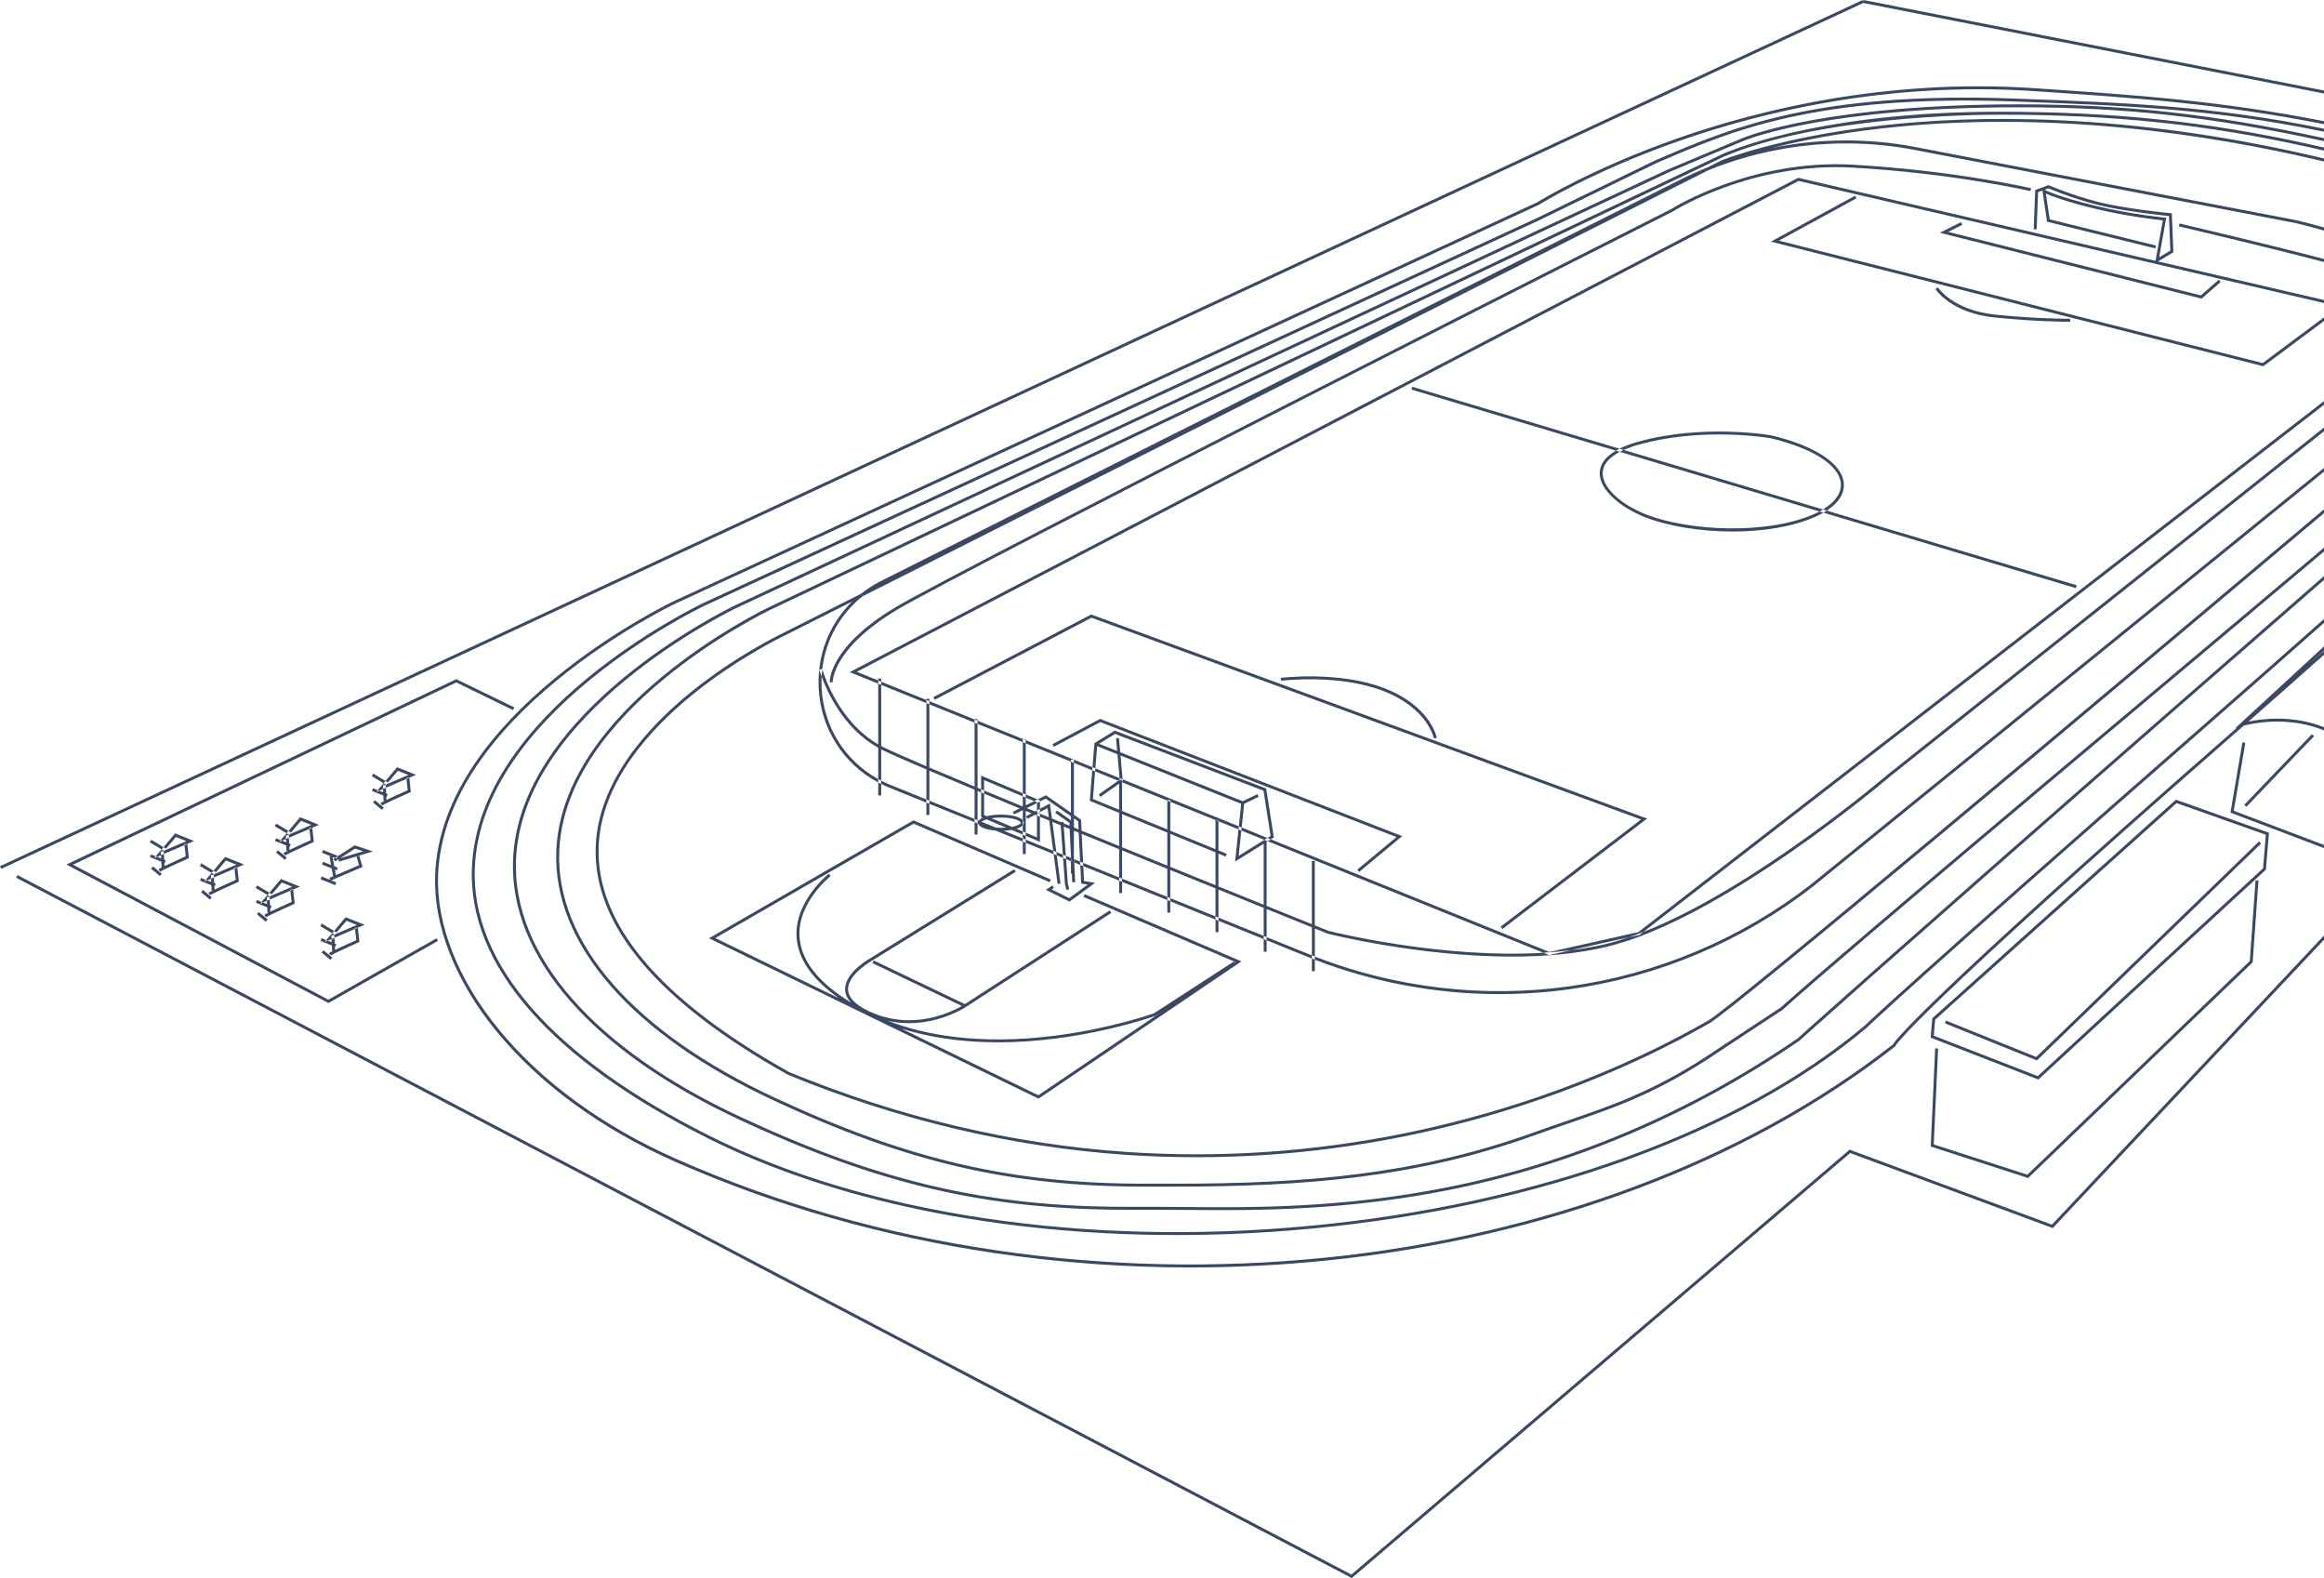 <?xml version="1.0" encoding="UTF-8"?> <svg xmlns="http://www.w3.org/2000/svg" id="_Слой_2" data-name="Слой 2" viewBox="0 0 1580.92 1073.18"><defs><style> .cls-1 { fill: #3b4862; stroke-width: 0px; } </style></defs><g id="_Слой_1-2" data-name="Слой 1"><path class="cls-1" d="M706.41,552.85l1.01-.54v.95c-.34-.14-.67-.28-1.01-.42ZM191.12,597.78l-7.89,9.32,1.7,1.02-.15.24,6.93-8.19,7.09,2.84-14.55,6.23-.35.59-1.98-1.19-3.95,4.67.96.38,2.62-1.12-.12-2.56,2-.1.09,1.81,13.99-6-.07-.66,1.99-.22v.06s4.62-1.98,4.62-1.98l-12.91-5.16ZM695.76,504.7v-1.88h.68l-31.45-12.72v2.16l30.78,12.45ZM728.53,517.95v-1.36h1.97l-32.75-13.24v2.16l30.78,12.45ZM187.94,560.12l-1.03,1.71,8.02,4.81,1.31-1.55-8.3-4.98ZM697.76,542.42l5.73,2.41,2.36-1.18-8.09-3.41v2.17ZM348.98,482.88l.88-1.8-39-19-.43-.21-265.24,126.06,178.25,94.19,74.48-42.27-.99-1.74-73.52,41.73-173.75-91.81,260.76-123.94,38.57,18.79ZM197.26,567.25l.53-.88-.87,1.03.34-.15ZM184.26,609.25l.53-.88-.87,1.03.34-.15ZM1049.94,647.92c6.28-.38,12.53-.94,18.69-1.72l39.45-8.83c3.24-1.1,6.53-2.31,9.83-3.61l463.01-358.48v-2.53l-466.44,361.14-60.46,13.53-189.57-76.66-2.1,1.31,187.57,75.85ZM705.42,551.11l2-1.07v-4.95l-2,1v5.02ZM174.94,602.12l-1.03,1.71,8.02,4.81,1.31-1.55-8.3-4.98ZM746.31,507.41l13.85,5.54,1.43,16.21,2.08.84-1.44-16.22,82.11,32.84-1.62,15.35,1.93.78,1.7-16.12,9.89-4.76-.87-1.8-10,4.81-83.34-33.34-.85-9.66-1.99.18.77,8.65-12.32-4.93,10.89-6.7,101,38.62,4.81,30.77-2.16,1.35,2.29.93,2.05-1.28-5.19-33.23-103-39.38-13.85,8.52-1.29,16.32,1.94.79,1.19-15.09ZM253.73,579.03l-9.32,2.79-.03-.12-1.92.55.04.15-11.79,3.54-.47-1.58-2.27,1.46-1.08-1.68,1.05-.68,1.12.45.63-1.57,11.61-7.46,12.45,4.15ZM247.11,578.93l-5.55-1.85-10.25,6.59,15.8-4.74ZM763.31,531.52v.49l30.78,12.45v-.32h2v1.12l31.29,12.65h1.49v.6l13.65,5.52.22-2.07-79.05-31.97.1,1.18-.47.33ZM743.01,523.81l.17-2.09-12.64-5.11v2.16l12.48,5.05ZM211.35,571.36c-3.78,1.69-10.19,4.57-14.44,6.63l-.11-2.18.24.1.74-1.86-1.09-.44-.19-3.87-1.96.84.11,2.21-2.72-1.09-2.01.86,1.05-1.24-3.18-1.27-.74,1.86,7.71,3.08.18,3.63.77-.04c-1.6.8-2.72,1.41-3,1.69l1.39,1.44c.96-.79,11.99-5.83,18.72-8.82l.67-.3-1.07-9.67-1.92.82.85,7.62ZM204.12,555.78l-7.89,9.32,1.7,1.02-.15.24,6.93-8.19,7.09,2.84-14.55,6.23-.35.59-1.98-1.19-3.95,4.67.96.38,2.62-1.12-.12-2.56,2-.1.09,1.81,13.99-6-.07-.66,1.99-.22v.06s4.62-1.98,4.62-1.98l-12.91-5.16ZM198.35,613.36c-3.78,1.69-10.19,4.57-14.44,6.63l-.11-2.18.24.1.74-1.86-1.09-.44-.19-3.87-1.96.84.11,2.21-2.72-1.09-2.01.86,1.05-1.24-3.18-1.27-.74,1.86,7.71,3.08.18,3.63.77-.04c-1.6.8-2.72,1.41-3,1.69l1.39,1.44c.96-.79,11.99-5.83,18.72-8.82l.67-.3-1.07-9.67-1.92.82.85,7.62ZM1115.36,635.75l2.56-1.98c75.49-29.58,165.85-106.68,166.86-107.54l296.15-235.5v2.55l-294.88,234.49c-1.1.95-114.07,97.35-193.39,116.19-20.17,4.79-42.28,6.58-64.04,6.58-63.79,0-124.63-15.38-125.44-15.59l-.12-.04c-.28-.11-3.33-1.34-8.63-3.47v19.05c-.67-.26-1.33-.53-2-.79v-19.07c-7.24-2.92-17.84-7.19-30.78-12.42v19.07l-2-.81v-19.07c-9.25-3.74-19.63-7.94-30.78-12.45v19.08l-2-.81v-19.08c-9.77-3.96-20.11-8.15-30.78-12.49v19.12l-2-.81v-19.12c-10.05-4.08-20.37-8.28-30.78-12.53v19.21l-2-.81v-19.21c-8.47-3.46-16.99-6.93-25.45-10.4l.94,19.7-2.04-.83-.94-19.71c-1.1-.45-2.19-.9-3.28-1.34v16.82l.13,2.57-.13-.05v2.16l.23.09.66,13.42-2,.1-.29-5.94h-.6v-8.49l.19.08-.11-2.2-.08-.03v-1.66l-.88-18.05c-1.34-.55-2.67-1.1-4.01-1.64l1.43,19.96-2.06-.83-1.43-19.97c-1.91-.78-3.81-1.56-5.71-2.34l2.71,20.52-2.13-.86-2.71-20.54c-2.12-.87-4.22-1.73-6.32-2.6v-2.16c2,.82,4,1.65,6.02,2.47l-.82-6.2-5.2,2.77v-2.27l6.8-3.63,1.35,10.2c1.97.81,3.94,1.62,5.92,2.43l1.93-.14.07.96c1.35.55,2.7,1.11,4.06,1.66l-.1-2.01-9.6-6.72,1.15-1.64,9.54,6.68v-2.74l-17.2-11.96-3.92,1.96v-.78l-1.58-.66,5.66-2.83,17.03,11.84v-34.71l2,.81v35.3l4.86,3.38.35,7.45c8.49,3.48,17.05,6.97,25.56,10.44v-22.53l-19.94-8.17,1.64-20.82,1.94.79-1.48,18.74,17.83,7.31v-17.7l-12.68,8.97-1.15-1.63,13.19-9.33.65.26v-.72l.17-.12h1.83v1.15l-.44.31.44.18v19.44l30.78,12.61v-19.6l2,.81v19.62l30.78,12.61v-19.57h.51l1.49.6v19.79l5.68,2.33-.76,1.85-4.93-2.02v22.31c11.13,4.51,21.5,8.71,30.78,12.46v-41.47l-19.43,12.14,2.3-21.87,1.93.78-1.81,17.22,17.44-10.9,1.38.56h.19v.08l.72.29-.72.45v43.53c12.84,5.19,23.42,9.46,30.78,12.42v-42.99h2v43.8c5.48,2.21,8.76,3.53,9.31,3.75,2.59.66,76.53,19.08,146.2,14.9l3.63,1.47.29.12,14.77-3.31c8.05-1.01,15.94-2.39,23.56-4.2,5.16-1.23,10.47-2.79,15.89-4.63l7.28-1.63ZM733.71,564.05l-.26-5.53-2.91-2.03v6.26c1.06.43,2.12.87,3.18,1.3ZM794.09,588.67v-22.44l-30.78-12.61v22.53c10.4,4.24,20.72,8.44,30.78,12.53ZM826.87,601.98v-22.32l-30.78-12.61v22.44c10.66,4.33,21,8.53,30.78,12.49ZM761.31,530.49v-.12h.17l.21-.15-.09-1.06-16.47-6.66-.17,2.09,15.71,6.35.65-.46ZM253.78,545.75l6,5,1.28-1.54-6-5-1.28,1.54ZM1369.46,66.98c-134.02-4.89-192.77,20.33-239.98,40.6l-3.5,1.5-79.98,38.99L478.55,410.05c-6.27,3-153.52,74.7-157.55,180.28-1.26,32.99,12.08,65.61,39.63,96.96,27.18,30.93,67.69,60.04,120.4,86.53,85.7,43.07,198.69,66.08,319.37,66.08,30.4,0,61.3-1.46,92.37-4.43,154.24-14.73,291.75-64.57,377.35-136.78.23-.23,25.41-25.11,237.95-210.95,25.78-22.54,50.18-44.05,72.84-64.14v-2.67c-23.03,20.42-47.88,42.33-74.16,65.31-212.75,186.03-237.82,210.82-237.99,210.99-85.23,71.9-222.35,121.57-376.19,136.26-154,14.71-303.68-7.68-410.65-61.44-52.48-26.38-92.79-55.34-119.8-86.07-27.2-30.95-40.37-63.11-39.13-95.57,3.98-104.39,150.19-175.57,156.4-178.54l567.46-261.98,79.96-38.98,3.45-1.48c47.02-20.19,105.53-45.32,239.12-40.44l3.11.11c71.09,2.59,132.96,4.86,208.42,20.46v-2.04c-75.44-15.56-137.3-17.83-208.35-20.42l-3.11-.11ZM1185.03,94.06l-50.04,21.02L500.58,411.42c-6.03,2.89-147.7,71.86-151.58,173.45-2.5,65.45,53.63,129.81,154,176.57,94.6,44.08,168.4,61.25,263.21,61.26h20.86c5.92,0,12.29.06,19.04.12,7.79.07,16.08.14,24.85.14,41.51,0,93.61-1.67,153.06-13.39,85.14-16.78,165.87-51.02,239.97-101.76l.11-.08c.44-.4,46.37-42.07,250.99-220.99,37.78-33.04,73.68-64.35,105.84-92.36v-2.65c-32.5,28.3-68.86,60.02-107.16,93.51-201.58,176.26-249.17,219.34-250.96,220.97-73.86,50.56-154.32,84.68-239.17,101.41-71.81,14.16-132.9,13.61-177.51,13.21-6.75-.06-13.13-.12-19.06-.12h-20.86c-94.49,0-168.05-17.13-262.36-61.07-99.6-46.4-155.31-110.07-152.84-174.68,3.83-100.4,144.46-168.86,150.43-171.72L1135.81,116.9l49.99-21c5.71-2.35,59.51-22.93,187.62-22.93,72.82,0,131.39,6.48,207.5,23.04v-2.05c-76.06-16.52-134.66-23-207.5-23-128.49,0-182.63,20.71-188.39,23.08ZM1580.92,574.62l-61.38-23.28,7.86-46.19-1.97-.34-8.14,47.81,63.62,24.13v-2.14ZM1528.14,548.67l46-48-1.44-1.38-46,48,1.44,1.38ZM270.12,521.78l-7.89,9.32,1.7,1.02-.15.24,6.93-8.19,7.09,2.84-14.55,6.23-.35.59-1.98-1.19-3.95,4.67.96.38,2.62-1.12-.12-2.56,2-.1.09,1.81,13.99-6-.07-.66,1.99-.22v.06s4.62-1.98,4.62-1.98l-12.91-5.16ZM174.78,621.75l6,5,1.28-1.54-6-5-1.28,1.54ZM277.35,537.36c-3.78,1.69-10.19,4.57-14.44,6.63l-.11-2.18.24.1.74-1.86-1.09-.44-.19-3.87-1.96.84.11,2.21-2.72-1.09-2.01.86,1.05-1.24-3.18-1.27-.74,1.86,7.71,3.08.18,3.63.77-.04c-1.6.8-2.72,1.41-3,1.69l1.39,1.44c.96-.79,11.99-5.83,18.72-8.82l.67-.3-1.07-9.67-1.92.82.85,7.62ZM1360.42,75.98c-112.86,0-173.16,22.12-188.96,28.89l-2.47,1.2-645.23,306.54c-5.78,2.77-141.62,68.91-145.34,166.32-2.39,62.76,51.42,124.47,147.65,169.31,90.7,42.26,161.45,58.72,252.35,58.73h20c89.12,0,165.01-5.95,245.66-34.99,7.76-2.8,15.16-5.33,22.31-7.78,33.44-11.45,62.32-21.34,103.65-49.44.31-.21,39.8-26.28,40.86-26.91.26-.14.4-.2.51-.25.47-.2.5-.23,2.04-1.61,14.79-13.3,66.07-57.81,243.22-206.43,45.36-38.05,87.89-73.85,124.25-104.51v-2.62c-36.64,30.9-79.64,67.09-125.54,105.6-177.18,148.65-228.47,193.17-243.28,206.48-1.32,1.19-1.33,1.19-1.48,1.25-.14.06-.33.14-.69.33-.69.38-40.68,26.77-41.02,27.01-41.1,27.95-69.87,37.8-103.17,49.21-7.16,2.45-14.57,4.99-22.34,7.79-80.38,28.94-156.07,34.88-244.98,34.88h-20c-90.58,0-161.09-16.42-251.5-58.54-95.46-44.48-148.86-105.5-146.5-167.42,3.67-96.22,138.46-161.85,144.2-164.59L1169.87,107.88l1.93-.97.45-.19c63.72-27.35,167.92-28.73,188.17-28.73,77.21,0,139.95,6.57,209.78,21.98,3.18.7,6.79,1.53,10.72,2.46v-2.06c-3.76-.89-7.22-1.68-10.28-2.36-69.98-15.44-132.85-22.02-210.22-22.02ZM1385.19,718.81l-61.4-24.76-.75,1.85,62.6,25.24,152.47-147.45-1.39-1.44-151.53,146.55ZM1316.42,712.94l-3.03,66.76,66.29,21.42,152.43-146.41.28-.27,3.95-55.6-1.99-.14-3.9,54.83-151.29,145.32-63.71-20.58,2.97-65.24-2-.09ZM1541.1,591.72l-154.46,142.42-73.28-28.5,1.09-13.14.3-.27,165.44-148.4,63.29,22.46-2.1,25.16-.29.26ZM1539.46,590.51l1.9-22.84-60.71-21.54-164.26,147.34-.91,10.86,70.72,27.5,153.25-141.31ZM1580.92,63.6v-2.04L1267.61,0l-.19.98-.42-.91L0,589.07l.84,1.81L1267.55,2.02l313.37,61.57ZM263.26,533.25l.53-.88-.87,1.03.34-.15ZM1580.92,636.18l-185.06,196.63-137.09-50.77-.55-.2-338.93,288.94L11.89,595.1l-.93,1.77,908,476,.6.31,339.07-289.06,137.16,50.8.62.23,184.51-196.05v-2.92ZM253.94,526.12l-1.03,1.71,8.02,4.81,1.31-1.55-8.3-4.98ZM609.94,414.84c44.45-26.67,523.11-268.52,527.94-270.96l.09-.05c.53-.34,53.55-33.79,122.4-29.84,69.1,3.95,120.32,15.85,120.83,15.98l.46-1.95c-.51-.12-51.89-12.07-121.17-16.02-68.65-3.92-121.7,28.96-123.55,30.13-7.12,3.6-483.61,244.37-528.02,271.01-44.99,27-44.53,49.94-44.48,50.9l2-.08c0-.06-.14-5.71,5.1-14.53,4.87-8.18,15.48-20.82,38.41-34.58ZM235.12,623.78l-7.89,9.32,1.7,1.02-.15.24,6.93-8.19,7.09,2.84-14.55,6.23-.35.59-1.98-1.19-3.95,4.67.96.38,2.62-1.12-.12-2.56,2-.1.09,1.81,13.99-6-.07-.66,1.99-.22v.06s4.62-1.98,4.62-1.98l-12.91-5.16ZM695.76,567.57v2.62l2,.81v-2.58l-2-.84ZM218.78,647.75l6,5,1.28-1.54-6-5-1.28,1.54ZM242.35,639.36c-3.78,1.69-10.19,4.57-14.44,6.63l-.11-2.18.24.1.74-1.86-1.09-.44-.19-3.87-1.96.84.11,2.21-2.72-1.09-2.01.86,1.05-1.24-3.18-1.27-.74,1.86,7.71,3.08.18,3.63.77-.04c-1.6.8-2.72,1.41-3,1.69l1.39,1.44c.96-.79,11.99-5.83,18.72-8.82l.67-.3-1.07-9.67-1.92.82.85,7.62ZM705.42,569.48l-7.67-3.23v2.17l9.67,4.07v-17.06c-.67-.27-1.33-.55-2-.82v14.87ZM630.2,478.19v-2.16l-30.78-12.45v2.16l30.78,12.45ZM218.94,628.12l-1.03,1.71,8.02,4.81,1.31-1.55-8.3-4.98ZM244.22,588.41l-15.71,6.73-.68-3.72,1.22.49.74-1.86-2.39-.95-1.15-6.3,1.67.67,1.74-1.12.12-.29-10-4-.74,1.86,6.08,2.43-.95.17,1.04,5.71-5.42-2.17-.74,1.86,6.59,2.63.98,5.41-2.59,1.11.56,1.31-5.8-2.32-.74,1.86,10,4,.74-1.86-3.45-1.38,21.28-9.12-2.21-7.73-1.92.57,1.72,6.01ZM597.42,508.52v21.29c.66.37,1.33.72,2,1.07v-21.29c.19.1.36.2.55.29,4.94,2.47,15.65,7.19,30.23,13.39v20.41l2,.81v-20.37c9.02,3.83,19.42,8.2,30.78,12.93v19.89l2,.81v-19.86c.81.34,1.63.68,2.44,1.02v-2.16c-.82-.34-1.63-.68-2.44-1.02v-43.47l-2-.81v43.44c-11.39-4.74-21.79-9.11-30.78-12.94v-42.95l-2-.81v42.91c-14.12-6.02-24.5-10.59-29.33-13.01-.49-.25-.96-.51-1.45-.77v-41.57l-2-.81v41.28c-27.51-15.92-37.31-48.53-38.06-51.14-.19,1.68-.33,3.37-.42,5.08,3.79,10.38,14.96,35.29,38.47,48.36ZM228.26,635.25l.53-.88-.87,1.03.34-.15ZM486.55,637.91l84.21,40.97c-17.89-12.5-27.57-26.18-28.81-40.8-2.1-24.89,21.61-43.69,21.85-43.88l1.23,1.58c-.23.18-23.1,18.34-21.09,42.15,1.34,15.78,13.09,30.52,34.95,43.88-2.57-2.77-3.91-5.74-3.99-8.87-.31-11.81,17.3-21.42,18.05-21.82l96.95-59.97,1.05,1.7-97,60c-.23.12-17.33,9.46-17.05,20.04.14,5.44,4.92,10.42,14.19,14.8,9.54,4.5,18.83,6.12,27.25,6.12,17.66,0,31.52-7.11,35.99-9.7l-60.84-29.15.86-1.8,62,29.7,98.53-63.7,1.09,1.68-99,64c-.21.14-16.55,10.97-38.64,10.97-4.52,0-9.29-.46-14.21-1.55,24.78,9.5,61.55,16.56,112.81,10.16,37.63-4.69,66.09-14.63,68.05-15.32l54.37-35.23.45.7.55-.37-103.32-44.28.79-1.84,106.68,45.72-138,93.35-.52-.25-223.69-108.82,139.07-80.19,93.46,40.2-.79,1.84-92.54-39.8-134.93,77.81ZM613.2,699.52l93.14,45.31,84.67-57.28-5.14,3.33-.11.04c-.29.1-29.56,10.59-68.59,15.46-13.76,1.72-26.49,2.47-38.23,2.47-26.9,0-48.62-3.95-65.74-9.34ZM697.76,551.45c1.32.54,2.64,1.09,3.97,1.64l-3.77,2.01.94,1.76,5.23-2.79c.43.18.86.36,1.3.53v-1.23l.99-.53c-.33-.14-.66-.27-.99-.41v-1.33l-1.41.75c-1.86-.77-3.71-1.53-5.55-2.29l6.96-3.48v-.45l-1.93-.81-5.73,2.87v-5.28l-2-.84v6.89c-9.13-3.77-17.96-7.42-26.33-10.9v2.16c7.73,3.21,15.84,6.57,24.22,10.02l-4.67,2.33.89,1.79,5.89-2.94v6.84c.42.52.67,1.08.67,1.71s-.25,1.19-.67,1.71v4.22l2,.84v-14.8ZM662.98,491.44v-2.16l-30.78-12.45v2.16l30.78,12.45ZM1278.68,85.49c-68.96,7.92-107.26,23.41-107.71,23.6l-9.29,4.68c-6.22,2.51-12.34,5.27-18.34,8.28l-544.92,273.48c-4.6,2.4-8.88,5.2-12.81,8.33l-53.07,26.72c-.86.41-31.66,15.14-62.42,40.03-28.73,23.25-63.3,60.38-64.88,105.24-1.87,53.23,42.1,105.38,130.68,155l.11.05c75.01,30.85,152.41,49.17,230.05,54.46,15.9,1.08,31.84,1.62,47.79,1.62,47.65,0,95.42-4.82,142.54-14.42,50.37-10.26,126.54-31.58,203.34-74.95,1.33-.75,2.38-1.34,3.13-1.75,15.15-8.27,261.5-215.03,418.02-346.87v-2.63c-156.25,131.59-404.14,339.65-418.98,347.74-.76.42-1.82,1.01-3.16,1.77-76.58,43.24-152.53,64.51-202.76,74.74-62.73,12.77-126.58,17.07-189.8,12.76-77.41-5.27-154.58-23.54-229.37-54.29-87.84-49.21-131.45-100.74-129.61-153.15,1.55-44.1,35.71-80.75,64.1-103.73,30.86-24.98,61.76-39.67,62.07-39.81l46.31-23.32c-15.44,15.12-23.88,36.15-22.79,58.71,1.33,27.59,16.61,51.55,40.48,64.32v-2.29c-22.71-12.56-37.21-35.61-38.48-62.12-.12-2.53-.11-5.04,0-7.53-1.05-2.88-1.54-4.65-1.56-4.74l1.93-.52s.02.08.05.17c2.26-19.61,12.02-37.23,27.34-49.52L1162.3,115.69c29.7-12,61.59-18.17,93.56-18.17,15.56,0,31.13,1.46,46.48,4.4l259.59,49.84c6.59,1.59,12.91,3.28,18.99,5.04v-2.1c-5.94-1.71-12.13-3.35-18.57-4.9l-259.64-49.85c-32.16-6.18-65.33-5.85-97.26.66,17.88-4.52,42.6-9.6,73.56-13.15,114.91-13.19,225.58,4.41,298.18,21.49,1.25.29,2.49.59,3.73.89v-2.06c-1.09-.26-2.17-.52-3.27-.78-131.87-31.03-235.37-28.83-298.97-21.52ZM599.42,461.48h-2v1.3l2,.81v-2.1ZM697.76,502.81h-1.32l1.32.54v-.54ZM664.98,489.04h-2v.25l2,.81v-1.06ZM632.2,475.26h-2v.77l2,.81v-1.58ZM1019.96,676.03c15.86,0,31.74-1.08,47.52-3.26,60.18-8.31,117.38-32.37,165.44-69.57l348-282.42v-2.57l-349.24,283.43c-47.76,36.98-104.63,60.89-164.47,69.16-58.32,8.06-117.96,1.03-172.79-20.29v2.13c40.1,15.49,82.73,23.41,125.54,23.41ZM892.42,660.48h2v-7.86c-.67-.26-1.33-.52-2-.78v8.65ZM730.53,516.59h-.03.03s0,0,0,0ZM632.2,544.49v2.16l30.78,12.45v-2.16l-30.78-12.45ZM859.64,647.2h2v-7.77l-2-.81v8.58ZM1333.98,151.09l-14.42,7.21,178.13,44.79,12.96-11.35-1.32-1.5-12.17,10.65-171.87-43.21,9.59-4.79-.89-1.79ZM1539.64,249.07l41.28-30.76v-2.49l-41.72,31.08-329.07-83.26,52.76-28.78-.96-1.76-57.24,31.22,334.47,84.63.46.12ZM1407.73,218.81c.36,0,.55,0,.57,0l-.02-2c-.2,0-21.17.14-50.76-2.82-29.09-2.91-39.15-18.38-39.25-18.54l-1.69,1.06c.42.67,10.61,16.45,40.75,19.47,26.99,2.7,46.84,2.83,50.41,2.83ZM730.66,584.31l.11,2.2,4.09,1.65-.1-2.2-4.09-1.66ZM1482.19,153.95c.73.17,59.09,13.8,98.73,24.25v-2.07c-39.68-10.44-97.55-23.96-98.27-24.13l-.46,1.95ZM597.42,462.78v2.16l-19.38-7.84,1.92-1L1223.29,120.92l.36.08,242.68,56.4,4.92-27.54c-4.74-.49-24.39-2.72-46.06-7.92-19.38-4.65-29.71-8.66-33.5-10.3l2.63,17.52,72.35,17.84-.48,1.94-73.65-18.16-3.18-21.22-2.95,1.11-.97,25.34-2-.08,1.03-26.66,9-3.37.37.16c.21.09,21.14,9.01,40.8,12.94,19.72,3.94,41.67,5.96,41.89,5.98l.87.08,1.06,26.47-10.44,6.26,112.91,26.24v2.05l-357.37-83.05-640.75,333.83,14.62,5.91ZM1468.79,174.99l7.61-4.56-.94-23.54c-4.3-.42-23.65-2.41-41.23-5.93-18.42-3.68-37.91-11.68-40.83-12.9l-2.62.98.09.05c.1.05,10.23,5.03,34.79,10.92,24.64,5.91,46.64,7.96,46.86,7.98l1.08.1-4.8,26.91ZM724.42,601.05l1.03,4.17,1.94-.49-.98-3.92-1.18-16.55-2.06-.83,1.26,17.62ZM597.42,540.98h2v-7.86c-.67-.34-1.34-.67-2-1.02v8.89ZM826.87,633.93h2v-7.75l-2-.81v8.56ZM662.98,567.54h2v-7.63l-2-.81v8.44ZM718.58,579.42l.3,2.28,4.28,1.73-.16-2.22-4.42-1.79ZM725.07,582.05l.16,2.22,3.3,1.34v-2.16l-3.46-1.4ZM605.91,533.86c-2.23-.9-4.39-1.91-6.49-2.99v2.25c1.87.93,3.78,1.8,5.74,2.6l25.04,10.12v-2.16l-24.29-9.82ZM630.2,554.26h2v-7.61l-2-.81v8.42ZM761.31,607.37h2v-7.7l-2-.81v8.51ZM735.46,600.83l4.46.74-12.59,9.24-11.91-5.96,1.57-1.04-1.11-1.66-4.43,2.96,16.09,8.04,17.41-12.76-7.54-1.26-.48-10.14-2.04-.83.6,12.67ZM794.09,620.65h2v-7.73l-2-.81v8.53ZM719.43,601.11l1.98-.26-2.53-19.15-2.13-.86,2.68,20.27ZM1233.81,351.9c2.4-1.02,4.58-2.11,6.58-3.26l-2.69-.8c-1.46.77-3.02,1.52-4.67,2.22-32.13,13.63-84.24,11-112.76-.01-18.18-7.02-30.53-18.85-30.04-28.77.27-5.4,4.26-10.13,11.66-14l-2.68-.8c-8.4,4.91-10.76,10.38-10.97,14.7-.62,12.57,15.8,24.75,31.32,30.74,15.26,5.89,37.02,9.55,59.12,9.55,19.54,0,39.35-2.86,55.14-9.56ZM695.76,580.81h2v-7.66l-2-.81v8.46ZM960.71,263.02l-.57,1.92,139.07,41.54c.78-.45,1.6-.9,2.49-1.34l-140.98-42.11ZM136.78,606.75l6,5,1.28-1.54-6-5-1.28,1.54ZM102.94,571.12l-1.03,1.71,8.02,4.81,1.31-1.55-8.3-4.98ZM153.12,582.78l-7.89,9.32,1.7,1.02-.15.24,6.93-8.19,7.09,2.84-14.55,6.23-.35.59-1.98-1.19-3.95,4.67.96.38,2.62-1.12-.12-2.56,2-.1.09,1.81,13.99-6-.07-.66,1.99-.22v.06s4.62-1.98,4.62-1.98l-12.91-5.16ZM860.07,571.15l2.1-1.31-17.51-7.08-.22,2.07,15.63,6.32ZM828.87,624.02v2.16l30.78,12.45v-2.16l-30.78-12.45ZM112.26,578.25l.53-.88-.87,1.03.34-.15ZM796.09,610.76v2.16l30.78,12.45v-2.16l-30.78-12.45ZM890.15,648.8l-28.51-11.53v2.16l27.76,11.22c1,.41,2.01.78,3.02,1.18v-2.14c-.76-.3-1.52-.59-2.27-.9ZM1115.19,302.25c19.16-5.3,38.52-6.79,54.28-6.79,19.88,0,34.02,2.38,34.75,2.5,29.03,6.87,46.99,18.38,48.04,30.8.54,6.43-3.82,12.67-12.16,17.71l2.58.77c8.1-5.29,12.16-11.73,11.57-18.65-1.13-13.33-19.67-25.51-49.6-32.58h-.06c-.45-.09-45.74-7.91-89.94,4.31-5.27,1.46-9.53,3.09-12.96,4.81l2.86.85c3.07-1.38,6.62-2.63,10.64-3.74ZM160.35,598.36c-3.78,1.69-10.19,4.57-14.44,6.63l-.11-2.18.24.1.74-1.86-1.09-.44-.19-3.87-1.96.84.11,2.21-2.72-1.09-2.01.86,1.05-1.24-3.18-1.27-.74,1.86,7.71,3.08.18,3.63.77-.04c-1.6.8-2.72,1.41-3,1.69l1.39,1.44c.96-.79,11.99-5.83,18.72-8.82l.67-.3-1.07-9.67-1.92.82.85,7.62ZM136.94,587.12l-1.03,1.71,8.02,4.81,1.31-1.55-8.3-4.98ZM146.26,594.25l.53-.88-.87,1.03.34-.15ZM763.31,597.51v2.16l30.78,12.45v-2.16l-30.78-12.45ZM669.42,530.49l26.33,11.09v-2.17l-28.33-11.93v9.26c.66.28,1.33.55,2,.83v-7.08ZM697.76,540.25v-34.74l-2-.81v34.71l2,.84ZM941.06,469.91c30.06,11.63,34.34,32.05,34.38,32.26l1.96-.38c-.17-.88-4.46-21.68-35.62-33.75-30.88-11.95-70.1-7.11-70.49-7.06l.25,1.98c.39-.05,39.12-4.83,69.51,6.94ZM1412.14,399.94l.57-1.92-170.02-50.78c-.73.48-1.5.94-2.29,1.4l171.74,51.3ZM195.06,583.21l-6-5-1.28,1.54,6,5,1.28-1.54ZM736.8,586.79l.1,2.2,24.41,9.87v-2.16l-24.52-9.91ZM1104.55,305.98c-.93.42-1.81.85-2.66,1.29l135.81,40.56c.84-.44,1.63-.9,2.4-1.37l-135.56-40.49ZM697.76,571v2.16l19,7.68-.3-2.28-18.7-7.56ZM119.12,566.78l-7.89,9.32,1.7,1.02-.15.24,6.93-8.19,7.09,2.84-14.55,6.23-.35.59-1.98-1.19-3.95,4.67.96.38,2.62-1.12-.12-2.56,2-.1.09,1.81,13.99-6-.07-.66,1.99-.22v.06s4.62-1.98,4.62-1.98l-12.91-5.16ZM126.35,582.36c-3.78,1.69-10.19,4.57-14.44,6.63l-.11-2.18.24.1.74-1.86-1.09-.44-.19-3.87-1.96.84.11,2.21-2.72-1.09-2.01.86,1.05-1.24-3.18-1.27-.74,1.86,7.71,3.08.18,3.63.77-.04c-1.6.8-2.72,1.41-3,1.69l1.39,1.44c.96-.79,11.99-5.83,18.72-8.82l.67-.3-1.07-9.67-1.92.82.85,7.62ZM695.76,570.19v2.16l-18.61-7.53c-5.82-.48-10.92-2.07-11.63-4.7l-.53-.21v-2.16l.87.35c.49-.78,1.4-1.45,2.61-2.02l-1.04-.44v-16.74c.66.28,1.33.55,2,.83v14.59l1.85.78c2.77-.74,6.22-1.11,9.65-1.11,6.38,0,12.81,1.3,14.83,3.79v3.41c-.81,1-2.33,1.81-4.27,2.42l4.27,1.8v2.17l-7.57-3.19c-1.7.3-3.54.48-5.41.55l12.99,5.25ZM674.51,556.46l13.9,5.85c3.92-.78,6.01-2.05,6.01-2.83,0-1.19-4.76-3.5-13.5-3.5-2.46,0-4.6.19-6.41.48ZM667.76,558.87l9.87,3.99c1.03.07,2.12.12,3.29.12,1.28,0,2.47-.05,3.58-.14l-13.36-5.62c-1.72.52-2.86,1.13-3.38,1.66ZM102.78,590.75l6,5,1.28-1.54-6-5-1.28,1.54ZM1022.03,631.78l98.45-75.11-377.71-138.63-.42-.15-107.39,56.21.93,1.77,106.61-55.79,373.87,137.22-95.55,72.89,1.21,1.59ZM924.56,592.96l29.31-24.36-205.51-79.72-32.4,17.21.94,1.77,31.6-16.79,201.49,78.16-26.69,22.19,1.28,1.54ZM459.02,789.9c68.16,30.15,141.78,51.16,218.8,62.45,43.62,6.39,87.71,9.59,131.88,9.59,30.83,0,61.7-1.56,92.45-4.69,149.21-15.16,286.61-66.83,386.89-145.48l.19-.17.1-.21c.37-.76,11.54-20.74,228.75-210.66,2.78-2.43,5.54-4.85,8.29-7.26,5.94-1.54,27.24-6.05,49.74,1.45,1.65.55,3.25,1.16,4.82,1.82v-2.16c-1.36-.56-2.76-1.08-4.18-1.56-9.77-3.26-19.32-4.3-27.55-4.3s-15.19,1.05-19.65,1.97c18-15.79,35.16-30.97,51.39-45.42v-2.68c-3.17,2.82-6.38,5.68-9.62,8.56l9.62-8.86v-2.72l-60.51,55.73,1.3-.42c-1.64,1.44-3.29,2.88-4.95,4.33-208.09,181.95-227.4,208.18-229.12,211.09-99.98,78.35-236.95,129.83-385.7,144.94-74.62,7.58-149.92,5.94-223.83-4.9-76.85-11.26-150.29-32.22-218.29-62.3-49.86-22.05-91.64-52.6-120.82-88.33-27.72-33.95-42.29-71.14-41-104.72,4.12-107.97,155.34-181.6,161.76-184.67l586.82-270.91.12-.06c.36-.23,36.4-22.82,95.67-43.55,54.71-19.14,140.94-40.55,240.98-33.85l.25.02c69.42,4.65,125.82,8.44,197.31,22.48v-2.04c-71.42-14.01-127.81-17.79-197.18-22.44l-.25-.02c-100.38-6.72-186.89,14.75-241.78,33.95-58.38,20.42-94.37,42.68-96.03,43.71L458.92,408.54c-6.48,3.1-158.74,77.24-162.91,186.41-1.3,34.07,13.42,71.73,41.45,106.06,29.37,35.97,71.41,66.71,121.56,88.89Z"></path></g></svg> 